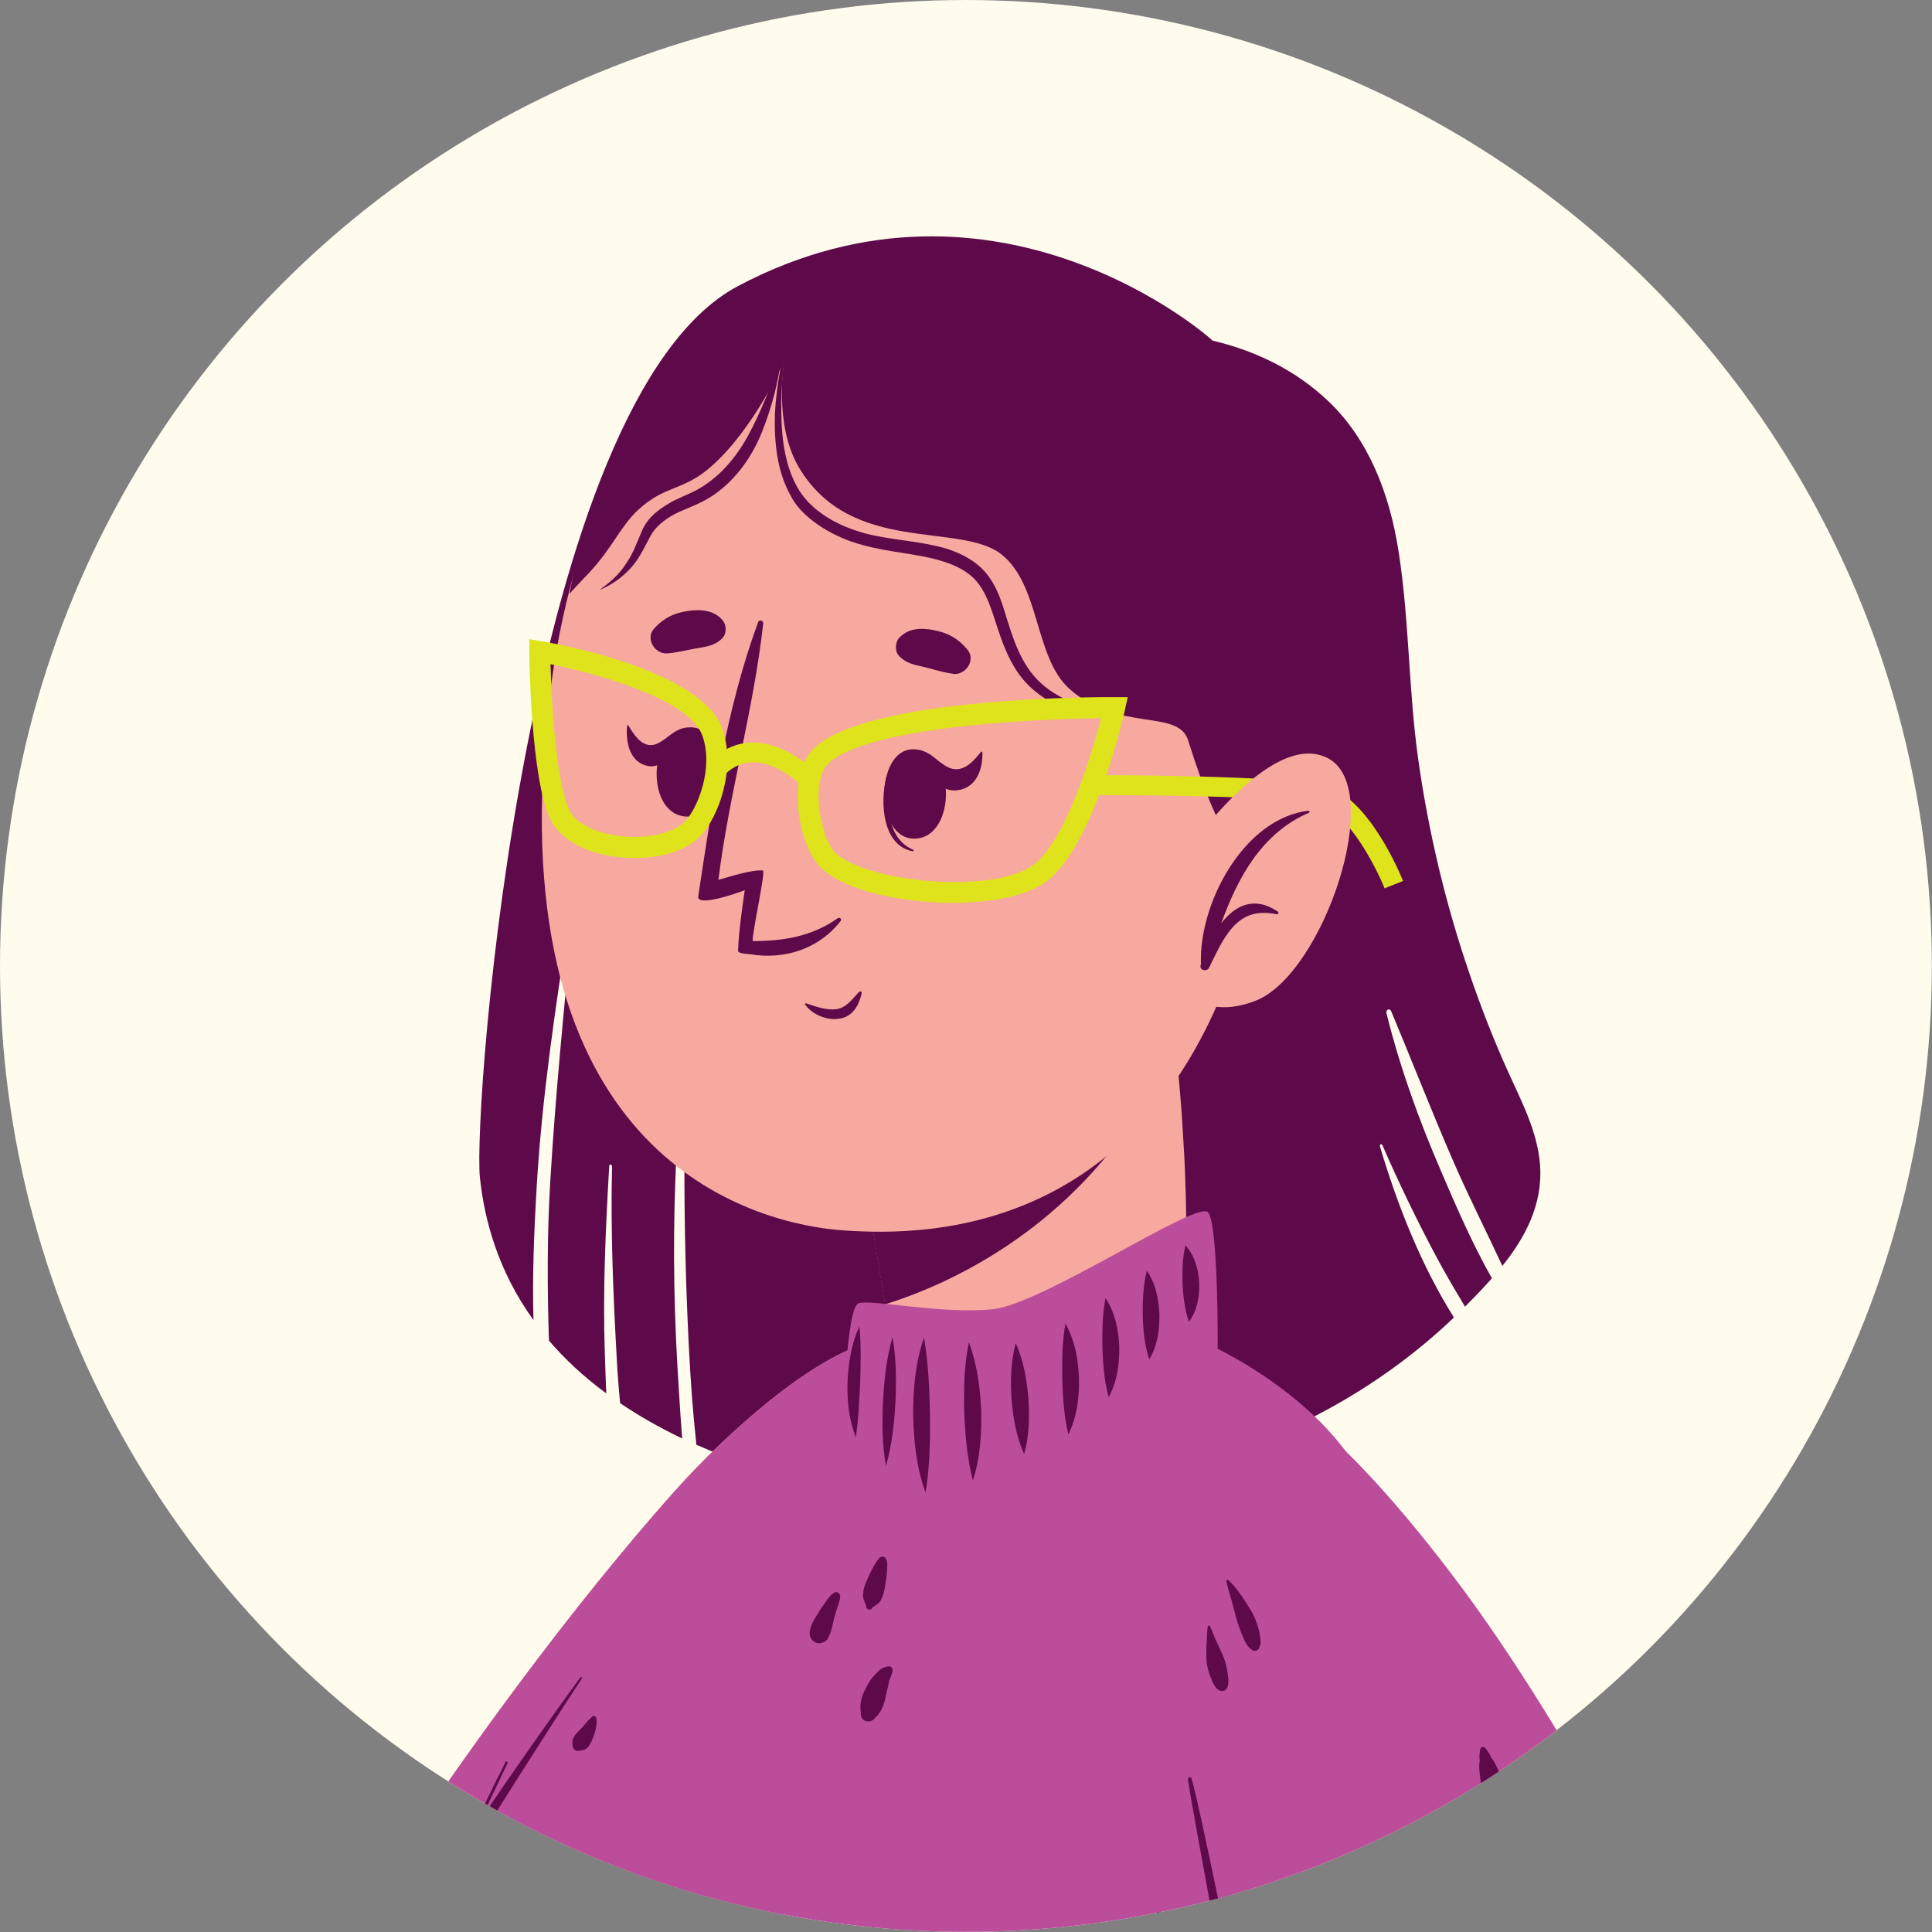 <svg xmlns="http://www.w3.org/2000/svg" xmlns:xlink="http://www.w3.org/1999/xlink" id="Calque_2" viewBox="0 0 123.71 123.71"><rect x="0" y="0" width="123.71" height="123.71" fill="#808080" stroke="none"/><defs><clipPath id="clippath"><circle cx="61.85" cy="61.85" r="61.85" fill="#fffcee"></circle></clipPath></defs><g id="OBJECTS"><circle cx="61.85" cy="61.85" r="61.85" fill="#fffcee"></circle><g clip-path="url(#clippath)"><path d="M36.65,59.09c-.54,5.53-1.09,11.08-1.42,16.63-.2,3.39-.19,6.75-.08,10.12,1,1.17,2.21,2.31,3.67,3.38-.04-.86-.06-1.71-.09-2.54-.14-4.03.05-8.01.28-12.02,0-.14.19-.1.18.04-.1,4.13.08,8.32.31,12.45.05.9.12,1.8.21,2.7,1.17.79,2.49,1.55,3.97,2.26-.08-.99-.14-1.98-.2-2.94-.15-2.28-.26-4.57-.3-6.86-.08-4.52.09-9.01.48-13.49.01-.19.25-.13.25.05-.13,4.62-.11,9.27.05,13.9.08,2.19.18,4.39.34,6.58.08,1.05.18,2.1.29,3.16,2.22.98,4.79,1.86,7.77,2.58,7.58,1.85,15.65.88,23.11-1.08,6.38-1.68,12.54-4.79,17.63-9.65-2.09-3.31-3.64-7.24-4.74-10.96-.03-.13.11-.19.16-.07,1.06,2.44,2.21,4.81,3.45,7.14.58,1.09,1.21,2.15,1.84,3.2.08-.08.15-.15.22-.23.49-.49,1-1.02,1.5-1.59-1.23-2.17-2.26-4.53-3.24-6.82-1.42-3.29-2.64-6.64-3.51-10.15-.06-.23.21-.35.3-.13,1.35,3.22,2.61,6.47,4,9.66.98,2.25,2.09,4.43,3.12,6.65,1.44-1.79,2.61-3.93,2.41-6.5-.17-2.12-1.17-4-2-5.84-.94-2.07-1.77-4.19-2.51-6.36-1.53-4.46-2.64-9.11-3.3-13.83-.61-4.38-.56-8.83-1.24-13.19-.58-3.75-1.93-7.19-4.48-9.63-2.17-2.07-4.77-3.27-7.44-3.9-.05-.11-13.79-12.28-30.39-3.49-13.55,7.17-16.98,52.57-16.52,57.08.28,2.66,1.13,5.94,3.43,9.13-.08-2.85.04-5.7.2-8.47.34-5.75,1.18-11.39,2.06-17.05.03-.18.27-.13.25.05Z" fill="#5e0a4a"></path><path d="M43.24,95.43C17.02,124.93-14.72,185.75-7.61,197.38c7.92,12.95,45.75-29.05,44.45-30.95-1.1-1.62,11.19-38,20.12-64.61,8.92-26.58-7.23-13.68-13.72-6.38Z" fill="#f7a9a0"></path><path d="M43.24,95.43C17.02,124.93-14.72,185.75-7.61,197.38c7.92,12.95,45.75-29.05,44.45-30.95-1.1-1.62,11.19-38,20.12-64.61,8.92-26.58-7.23-13.68-13.72-6.38Z" fill="#bb4d9b"></path><path d="M55.27,101.91c.05-.26.15-.53.26-.77.12-.27.24-.54.39-.8.07-.12.13-.24.21-.35.04-.06.07-.11.12-.16.01-.01.03-.02.04-.03,0-.01-.01-.02,0-.03.06-.08.11-.07.2-.09.09-.02.16.02.21.09.16.22.11.51.1.77-.01.27-.05.54-.09.82-.05.31-.1.63-.22.92-.06.13-.09.22-.19.33-.04.06-.09.1-.16.13-.04.03-.05.03-.01,0-.06.04-.1.09-.16.13-.11.03-.13.04-.08.04-.01.02-.03.04-.04.06-.11.18-.4.09-.4-.12,0-.02,0-.05,0-.07.05.03.03,0-.04-.07-.04-.07-.04-.13-.07-.2.01.05.01.05,0,0-.03-.05-.05-.11-.06-.17-.04-.15-.01-.27.01-.42Z" fill="#5e0a4a"></path><path d="M53.1,104.73s0-.02.01-.03c.01-.03.01-.03-.01.03Z" fill="#5e0a4a"></path><path d="M52.43,103.22c.14-.21.27-.42.42-.62.16-.23.32-.48.57-.62.18-.1.37.04.38.23,0,.27-.12.53-.2.78-.08.24-.15.47-.21.71-.06.26-.11.52-.19.78-.02.07-.06.14-.09.21-.03.06-.11.24-.09.22-.17.28-.58.41-.86.23-.71-.44-.04-1.44.28-1.92Z" fill="#5e0a4a"></path><path d="M36.66,111.61c-.06-.39.34-.7.58-.96.08-.09.17-.19.25-.28.04-.04.08-.09.12-.14-.04.05.02-.02.02-.03.03-.04.06-.07.1-.09.07-.07.14-.14.2-.2.1-.1.24,0,.25.11,0,.06.02.11.02.17,0,.05,0,.11,0,.16-.01-.05-.02-.1-.04-.15.08.17.02.36-.02.54-.03.14-.07.27-.12.4-.13.36-.33.91-.77.94-.04.01-.08.02-.12.02-.04,0-.08.02-.12.02-.08,0-.15-.03-.22-.08-.1-.08-.12-.19-.13-.3,0-.04-.01-.08-.01-.12Z" fill="#5e0a4a"></path><path d="M17.94,210.82l6.58-44.61s-10.55-18.43-4.43-31.65c3.09-6.7,24.28-39.43,35.7-47.72,10.71-7.77,25.38-.68,30.37,6.08,14.35,19.44,21.34,54.44,29.35,117.9H17.94Z" fill="#bb4d9b"></path><path d="M55.27,101.91c.05-.26.15-.53.26-.77.12-.27.24-.54.39-.8.07-.12.13-.24.21-.35.04-.06.07-.11.12-.16.01-.01.03-.02.04-.03,0-.01-.01-.02,0-.03.06-.08.11-.07.2-.09.09-.02.16.02.21.09.16.22.11.51.1.77-.01.27-.05.54-.09.82-.05.31-.1.63-.22.92-.06.13-.09.22-.19.33-.04.06-.09.1-.16.13-.04.03-.05.03-.01,0-.06.04-.1.09-.16.13-.11.03-.13.04-.08.04-.01.02-.03.04-.04.06-.11.18-.4.09-.4-.12,0-.02,0-.05,0-.07.05.03.03,0-.04-.07-.04-.07-.04-.13-.07-.2.01.05.01.05,0,0-.03-.05-.05-.11-.06-.17-.04-.15-.01-.27.01-.42Z" fill="#5e0a4a"></path><path d="M53.1,104.73s0-.02.01-.03c.01-.03.01-.03-.01.03Z" fill="#5e0a4a"></path><path d="M52.43,103.22c.14-.21.27-.42.42-.62.16-.23.32-.48.57-.62.18-.1.37.04.38.23,0,.27-.12.53-.2.78-.08.24-.15.47-.21.71-.06.26-.11.52-.19.78-.02.07-.06.14-.09.21-.03.06-.11.24-.09.22-.17.28-.58.41-.86.23-.71-.44-.04-1.44.28-1.92Z" fill="#5e0a4a"></path><path d="M55.15,108.79c.11-.34.26-.65.43-.96.15-.27.33-.49.55-.71.11-.11.21-.22.35-.29.14-.08.28-.11.44-.13.17-.02.27.18.23.32-.03.11-.06.21-.1.32-.02.05-.04.09-.06.14,0,0-.02.03-.02.04,0,.02-.03.07-.03.07,0,.03-.01.06-.02.08,0,0,0,.02-.01.04,0,0,0,.01,0,.03,0,0,0,0,0,.01,0,0,0,0,0,0,0,0,0,0,0,0-.02.1-.03.19-.06.29-.03.13-.06.25-.09.38-.06.28-.11.55-.21.81-.09.23-.2.42-.36.61-.02.02-.04.05-.07.07,0,0-.1.09-.06.05.02-.03.01-.02-.03.04-.02.02-.04.05-.06.07-.04.05-.1.09-.16.11-.23.1-.49.05-.62-.18-.04-.07-.06-.14-.07-.22,0,0,0-.07,0-.1,0,.03,0,.02,0,0,0,0,0,0,0,0,0,0,0,0,0-.02,0-.05-.01-.11-.02-.16,0-.04,0-.07,0-.11-.02-.2.01-.42.07-.62Z" fill="#5e0a4a"></path><path d="M55.11,109.69s0,0,0,0c0,0,0,0,0,0,0,0,0,0,0,0,0,0,0,0,0,0Z" fill="#5e0a4a"></path><path d="M36.66,111.61c-.06-.39.34-.7.58-.96.08-.09.17-.19.25-.28.04-.04.08-.09.12-.14-.04.05.02-.02.02-.03.03-.04.06-.07.1-.09.07-.07.14-.14.2-.2.1-.1.24,0,.25.11,0,.06.02.11.02.17,0,.05,0,.11,0,.16-.01-.05-.02-.1-.04-.15.08.17.02.36-.02.54-.03.14-.07.27-.12.4-.13.36-.33.91-.77.94-.04.01-.08.02-.12.02-.04,0-.08.02-.12.02-.08,0-.15-.03-.22-.08-.1-.08-.12-.19-.13-.3,0-.04-.01-.08-.01-.12Z" fill="#5e0a4a"></path><path d="M78.67,101.19c.57.53,1,1.24,1.41,1.9.22.34.38.76.49,1.15.06.19.1.4.12.6.01.11.04.23.03.35,0,.11-.06.19-.08.3-.05.24-.37.28-.52.12-.02-.02-.03-.03-.05-.05.05.03.1.06.15.09-.38-.14-.55-.66-.7-1-.15-.37-.29-.76-.39-1.15-.09-.36-.19-.73-.29-1.09-.1-.38-.24-.76-.31-1.15-.02-.08.07-.13.13-.07Z" fill="#5e0a4a"></path><path d="M77.26,105.26c.03-.36.02-.73.07-1.09.01-.07.11-.11.15-.04.15.32.26.65.41.97.16.34.33.69.47,1.04.14.36.21.7.26,1.08.04.29.13.95-.28,1.05-.39.1-.65-.44-.76-.72-.17-.4-.29-.78-.32-1.22-.02-.35-.02-.73,0-1.08Z" fill="#5e0a4a"></path><path d="M94.75,112.76c0-.1-.02-.2-.02-.29.01-.16.02-.33.06-.48.03-.13.22-.17.31-.07.1.12.2.26.28.4.05.08.07.18.13.26.04.06.09.11.13.18.18.29.3.62.44.93.15.36.33.71.43,1.08.07.23.2.55.06.76l-.02.06c-.01-.09-.02-.05-.03.12-.02.07-.05.13-.08.18,0,0,0,0,0,.01,0,.17-.13.33-.3.37-.17.04-.3-.04-.41-.16-.08-.04-.16-.09-.24-.16.04.03.05.03.01,0-.06-.04-.12-.08-.17-.13-.19-.19-.26-.43-.33-.68-.1-.34-.13-.7-.18-1.04-.05-.37-.12-.75-.1-1.12,0-.07.03-.14.03-.22Z" fill="#5e0a4a"></path><path d="M37.15,107.42c-2.17,2.97-4.27,5.99-6.34,9.03.56-1.18,1.13-2.37,1.69-3.55.04-.09-.09-.16-.13-.07-.77,1.49-1.48,3-2.17,4.51-2.76,4.09-5.45,8.24-8.03,12.44-1.1,1.78-2.11,3.6-2.85,5.56-.72,1.9-1.16,3.9-1.4,5.92-.24,2.02-.25,4.05-.1,6.07.16,2.09.41,4.15.88,6.2.53,2.3,1.25,4.6,2.18,6.77.46,1.07.95,2.13,1.47,3.16.48.94,1.46,2.88,1.45,2.95-.2,1.07-.4,1.82-.53,2.72-.14.92-.28,1.83-.41,2.75-.28,1.83-2.65,19.65-2.92,21.48-.53,3.64-.99,7.28-1.44,10.93-.26,2.09-.4,4.21-.69,6.29-.01.08.12.12.13.03.3-1.82.75-3.61,1.08-5.43.33-1.82.67-3.63,1.01-5.45.69-3.67,3.34-23.36,3.91-27.04.16-1.02.32-2.04.48-3.06.16-1.01.43-2.38.39-3.4,0,0-3.27-6.71-4.54-11.42-.53-1.98-1.08-4.03-1.3-6.07-.22-2-.24-4.02-.07-6.03.16-2.01.54-4,1.16-5.92.63-1.98,1.55-3.82,2.56-5.63,2.13-3.79,4.4-7.51,6.7-11.2,2.61-4.19,5.24-8.36,7.94-12.48.05-.07-.06-.13-.11-.06Z" fill="#5e0a4a"></path><path d="M93.19,102.16c28.25,35.95,38.91,100.54,23.23,105.57-14.33,4.6-73.26-10.15-90.81-16.11-5.16-1.75,10.77-41.84,16.28-39.97,6.67,2.26,43.11,10.89,43.82,10.91,1.51.03-6.59-39.73-10.06-57.75-4.84-25.1,6.93-16.15,17.54-2.65Z" fill="#f7a9a0"></path><path d="M85.18,160.93c.46-.27-8.01-38.65-10.85-58.68-2.84-20.03,6.11-18.1,18.98-.98,13.79,18.34,38.33,67.98,29.83,104.74-2.75,11.9-88.03-4.77-88.03-4.77l11.49-49.02s37.88,9.13,38.59,8.7Z" fill="#bb4d9b"></path><path d="M53.1,104.73s0-.02.01-.03c.01-.03.01-.03-.01.03Z" fill="#5e0a4a"></path><path d="M55.11,109.69s0,0,0,0c0,0,0,0,0,0,0,0,0,0,0,0,0,0,0,0,0,0Z" fill="#5e0a4a"></path><path d="M78.67,101.19c.57.53,1,1.24,1.41,1.9.22.34.38.76.49,1.15.06.19.1.4.12.6.01.11.04.23.03.35,0,.11-.06.19-.08.3-.05.24-.37.28-.52.12-.02-.02-.03-.03-.05-.05.05.03.1.06.15.09-.38-.14-.55-.66-.7-1-.15-.37-.29-.76-.39-1.15-.09-.36-.19-.73-.29-1.09-.1-.38-.24-.76-.31-1.15-.02-.08.07-.13.13-.07Z" fill="#5e0a4a"></path><path d="M77.26,105.26c.03-.36.02-.73.07-1.09.01-.07.11-.11.15-.04.15.32.26.65.41.97.16.34.33.69.47,1.04.14.36.21.7.26,1.08.04.29.13.95-.28,1.05-.39.1-.65-.44-.76-.72-.17-.4-.29-.78-.32-1.22-.02-.35-.02-.73,0-1.08Z" fill="#5e0a4a"></path><path d="M94.75,112.76c0-.1-.02-.2-.02-.29.01-.16.02-.33.06-.48.03-.13.22-.17.31-.07.1.12.2.26.28.4.05.08.07.18.13.26.04.06.09.11.13.18.18.29.3.62.44.93.15.36.33.71.43,1.08.07.23.2.55.06.76l-.02.06c-.01-.09-.02-.05-.03.12-.02.07-.05.13-.08.18,0,0,0,0,0,.01,0,.17-.13.33-.3.37-.17.04-.3-.04-.41-.16-.08-.04-.16-.09-.24-.16.04.03.05.03.01,0-.06-.04-.12-.08-.17-.13-.19-.19-.26-.43-.33-.68-.1-.34-.13-.7-.18-1.04-.05-.37-.12-.75-.1-1.12,0-.07.03-.14.03-.22Z" fill="#5e0a4a"></path><path d="M84.76,161.32c.03-.08-5.41-27.69-5.93-28.61-.53-.95-1.67-3.06-2.14-4.05-.94-1.99-1.76-4.02-2.63-6.03-.07-.17.18-.29.25-.13.94,1.95,2.04,3.81,3.16,5.65.55.91,1.11,1.82,1.66,2.71.04.06-2.68-14.36-3.06-16.89-.03-.19.17-.24.23-.08.82,2.55,9.07,44.35,9.85,47.55,0,0-.54,0-1.4-.13Z" fill="#5e0a4a"></path><path d="M75.7,87.26c-.5,1.69-9.33,12.37-17.16,11.55-2.55-.27-1.69-14.25-1.69-14.25l-.17-1.05-2.41-14.65,17.61-9.93,2.54-1.3s.39,4.05.84,9.1c.02.23.04.47.06.72.03.28.07.55.08.82.08.75.15,1.52.21,2.29.05.58.09,1.15.12,1.77.04.62.07,1.22.11,1.83.28,6.09.07,12.37-.14,13.09Z" fill="#f7a9a0"></path><path d="M75.25,66.74c-4.8,11.27-14.26,15.44-18.58,16.78l-2.41-14.65,17.61-9.93,2.54-1.3s.39,4.05.84,9.1Z" fill="#5e0a4a"></path><path d="M34.83,48.45c-1.74,25.99,13.63,29.97,19.24,30.34,5.09.33,22.46.83,26.87-24.85,4.42-25.67-7.12-34.7-18.72-36.08-11.6-1.38-25.65,4.59-27.39,30.59Z" fill="#f7a9a0"></path><path d="M42.73,41.84c.61-.05,1.17-.2,1.77-.31.68-.12,1.23-.15,1.75-.66.28-.27.28-.84.04-1.13-.55-.68-1.42-.74-2.24-.62-.89.13-1.55.45-2.16,1.12-.59.64.03,1.66.84,1.6Z" fill="#5e0a4a"></path><path d="M61.01,43.14c-.61-.08-1.16-.26-1.75-.41-.67-.16-1.22-.22-1.71-.75-.26-.28-.23-.85.02-1.13.59-.65,1.46-.66,2.28-.49.89.18,1.52.54,2.1,1.24.56.67-.13,1.66-.93,1.55Z" fill="#5e0a4a"></path><path d="M56.75,49.77c.02-.07.13.09.13.16-.13,1.77.01,3.82,1.59,4.48.05.02.04.11-.02.1-1.94-.36-2.11-3.08-1.7-4.74Z" fill="#5e0a4a"></path><path d="M58.41,47.98c2.86-.09,2.84,5.63.19,5.72-2.61.09-2.58-5.64-.19-5.72Z" fill="#5e0a4a"></path><path d="M59.53,48.29c.5.33.99.9,1.59.96.7.07,1.23-.53,1.69-1.1.05-.06.1,0,.1.07.01,1.1-.41,2.22-1.59,2.38-1.07.15-1.84-.83-2.11-1.93-.05-.2.13-.51.33-.37Z" fill="#5e0a4a"></path><path d="M45.93,48.46c-.01-.07-.14.08-.14.15.03,1.77-.23,3.81-1.84,4.38-.05.02-.05.11.01.1,1.96-.25,2.28-2.96,1.97-4.63Z" fill="#5e0a4a"></path><path d="M44.37,46.58c-2.85-.25-3.15,5.46-.51,5.7,2.6.23,2.9-5.49.51-5.7Z" fill="#5e0a4a"></path><path d="M43.16,46.9c-.47.28-.94.81-1.49.81-.63,0-1.06-.63-1.43-1.25-.04-.06-.09-.02-.09.06-.09,1.09.21,2.25,1.25,2.51.95.24,1.7-.66,2.02-1.73.06-.2-.08-.51-.27-.4Z" fill="#5e0a4a"></path><path d="M55,63.52c-.41.43-.81,1.02-1.45,1.1-.61.08-1.35-.17-1.92-.37-.06-.02-.11.04-.07.09.49.66,1.47,1.05,2.29.87.8-.17,1.16-.88,1.33-1.62.02-.1-.11-.14-.17-.07Z" fill="#5e0a4a"></path><path d="M47.69,57s-.41,2.64-.43,3.89c0,.12.3.18.72.21.02,0,.03.01.05,0,2.2.38,4.43-.35,5.8-2.13.09-.12-.07-.25-.18-.18-1.67,1.18-3.49,1.47-5.45,1.47-.08-.35.85-4.5.65-4.52-.68-.07-2.03.37-2.85.6.69-5.53,2.26-10.9,2.87-16.42.02-.2-.26-.26-.32-.09-2.05,5.52-2.98,11.86-3.84,17.56-.11.71,2.47-.19,2.98-.39Z" fill="#5e0a4a"></path><path d="M50.21,23.09s-.69,4.08.94,6.83c3.35,5.66,10.34,3.47,12.99,5.59,2.48,1.99,2.09,6.6,4.35,8.61,3.13,2.78,6.92,1.26,7.58,3.26.65,2,2.59,8.39,5.27,8.98,2.68.6,10.78-43.75-23.16-39.35,0,0-4.85-1.49-11.77,2.81-7.64,4.74-9.95,18.21-9.95,18.21,0,0,.15-.19,1.23-1.32,1.51-1.6,2.03-2.99,3.15-4.04,1.76-1.64,2.85-1.18,4.69-2.79,2.8-2.46,4.69-6.78,4.69-6.78Z" fill="#5e0a4a"></path><path d="M50.56,21.16c-.38,1.74-.57,3.53-.53,5.3.02,1.75.27,3.56,1.18,5,.91,1.39,2.54,2.25,4.18,2.69,1.67.45,3.47.46,5.28,1,.89.3,1.78.74,2.44,1.51.65.76.96,1.67,1.23,2.53.52,1.71,1.04,3.4,2.31,4.55,1.25,1.14,3,1.74,4.74,1.51,1.72-.15,3.57-.8,5.31-.2-1.79-.46-3.48.31-5.26.6-1.82.33-3.78-.22-5.21-1.43-1.51-1.22-2.08-3.15-2.61-4.79-.28-.83-.59-1.64-1.12-2.24-.51-.59-1.29-.98-2.08-1.23-1.62-.52-3.45-.57-5.22-1.07-.89-.24-1.76-.61-2.55-1.11-.77-.49-1.54-1.13-1.99-1.98-.94-1.66-1.09-3.55-1.04-5.34.1-1.8.44-3.58.95-5.29Z" fill="#5e0a4a"></path><path d="M50.04,22.77c-.18,1.65-.61,3.28-1.23,4.84-.61,1.56-1.64,3.06-3.08,4.06-.72.51-1.57.81-2.27,1.12-.67.31-1.37.81-1.73,1.4-.39.67-.73,1.5-1.3,2.14-.57.64-1.28,1.14-2.05,1.45.67-.48,1.3-1.02,1.72-1.71.47-.66.7-1.4,1.06-2.2.43-.88,1.18-1.36,1.96-1.8.79-.38,1.52-.64,2.14-1.1,1.29-.9,2.23-2.2,2.94-3.65.73-1.45,1.3-2.99,1.85-4.56Z" fill="#5e0a4a"></path><path d="M51.52,50.49l.86-.89c-1.26-1.34-4.28-3.27-6.7-1.02l.8.95c2.17-2.02,4.92.84,5.04.96Z" fill="#dee31b"></path><path d="M88.66,56.88l1.18-.47c-.22-.55-2.24-5.38-5.02-6.1-2.6-.67-14.08-.68-14.8-.67v1.27c4.9,0,12.48.11,14.48.63,1.83.48,3.63,4.02,4.16,5.35Z" fill="#dee31b"></path><path d="M52.44,55.44c-1.24-1.34-2.18-5.77-.3-7.55,3.5-3.31,18.59-3.26,19.23-3.25h.84s-.18.82-.18.82c-.08.36-2,8.75-5.04,10.99-1.1.82-3.02,1.25-5.13,1.34-3.66.16-7.88-.7-9.42-2.35ZM53.06,48.87c-1.21,1.15-.5,4.73.36,5.66,1.8,1.94,10.12,2.8,12.76.84,1.96-1.45,3.63-6.67,4.32-9.38-4.74.04-15.03.6-17.45,2.89Z" fill="#dee31b"></path><path d="M39.26,54.84c-1.94-.29-3.41-1.16-4.01-2.36-1.26-2.53-1.36-10.41-1.36-10.74v-.81s.79.13.79.13c1.04.18,10.21,1.84,11.56,5.58.92,2.54-.23,5.67-1.37,6.87-.93.97-2.42,1.36-3.82,1.42-.63.03-1.24-.01-1.78-.09ZM36.45,51.87c.4.8,1.52,1.41,3.01,1.63,1.81.28,3.64-.11,4.43-.93.77-.81,1.83-3.4,1.08-5.48-.84-2.32-6.7-3.95-9.72-4.56.07,2.62.37,7.66,1.21,9.33Z" fill="#dee31b"></path><path d="M75.78,54.84s5.52-8.24,9.25-6.29c3.73,1.95-.31,13.82-4.61,15.52-4.3,1.7-5.95-2.25-5.95-2.25l1.31-6.98Z" fill="#f7a9a0"></path><path d="M83.79,51.92c.07,0,.08.09.03.12-3.01,1.29-4.56,4.14-5.62,7.08.88-1.14,2.1-1.78,3.63-.74.08.05,0,.18-.08.16-1.25-.24-2.14,0-2.96,1-.58.72-.97,1.62-1.38,2.44-.14.27-.63.14-.53-.18,0-.02.02-.05.02-.07-.15-3.87,2.75-9.35,6.9-9.82Z" fill="#5e0a4a"></path><path d="M77.97,86.28s.05-7.82-.61-8.65c-.66-.83-10.54,5.85-13.77,6.2-3.23.35-7.86-.67-8.63-.37-.77.3-.99,7.65-.95,8.05.04.4,2.02,7.99,4.3,8.35,2.28.36,12.56-1.29,19.67-13.58Z" fill="#bb4d9b"></path><path d="M75.91,79.72c-.21.9-.2,1.67-.19,2.47.05.79.11,1.57.41,2.45.55-.76.68-1.64.66-2.49-.05-.85-.27-1.73-.89-2.42Z" fill="#5e0a4a"></path><path d="M73.44,81.36c-.26,1.01-.27,1.92-.27,2.85.03.93.1,1.85.42,2.84.53-.9.66-1.89.65-2.86-.04-.97-.22-1.96-.8-2.82Z" fill="#5e0a4a"></path><path d="M70.79,83.11c-.21,1.12-.21,2.14-.2,3.18.04,1.04.1,2.07.4,3.17.55-1.01.69-2.11.68-3.2-.04-1.08-.26-2.19-.88-3.15Z" fill="#5e0a4a"></path><path d="M68.22,84.76c-.22,1.24-.21,2.39-.2,3.55.04,1.17.1,2.32.39,3.54.56-1.14.7-2.36.68-3.57-.04-1.2-.25-2.43-.87-3.53Z" fill="#5e0a4a"></path><path d="M54.8,92.03c.18-1.21.22-2.37.28-3.54.03-1.17.07-2.34-.05-3.56-.52,1.12-.7,2.33-.76,3.53-.04,1.2.08,2.43.53,3.57Z" fill="#5e0a4a"></path><path d="M65.04,86.01c-.33,1.22-.34,2.41-.27,3.59.11,1.18.29,2.36.81,3.51.34-1.22.34-2.41.27-3.59-.11-1.18-.29-2.36-.81-3.51Z" fill="#5e0a4a"></path><path d="M57.15,85.61c-.39,1.36-.53,2.74-.61,4.11-.06,1.38-.06,2.76.19,4.15.39-1.36.53-2.74.61-4.11.06-1.38.05-2.76-.19-4.15Z" fill="#5e0a4a"></path><path d="M62.04,85.96c-.31,1.5-.33,2.96-.3,4.43.06,1.46.18,2.92.55,4.4.26-.73.38-1.47.46-2.21.08-.74.09-1.48.08-2.22-.07-1.48-.25-2.96-.78-4.39Z" fill="#5e0a4a"></path><path d="M59.16,85.66c-.55,1.62-.7,3.3-.69,4.97.04,1.67.21,3.34.8,4.95.27-1.68.29-3.32.28-4.96-.04-1.64-.09-3.27-.38-4.95Z" fill="#5e0a4a"></path></g></g></svg>